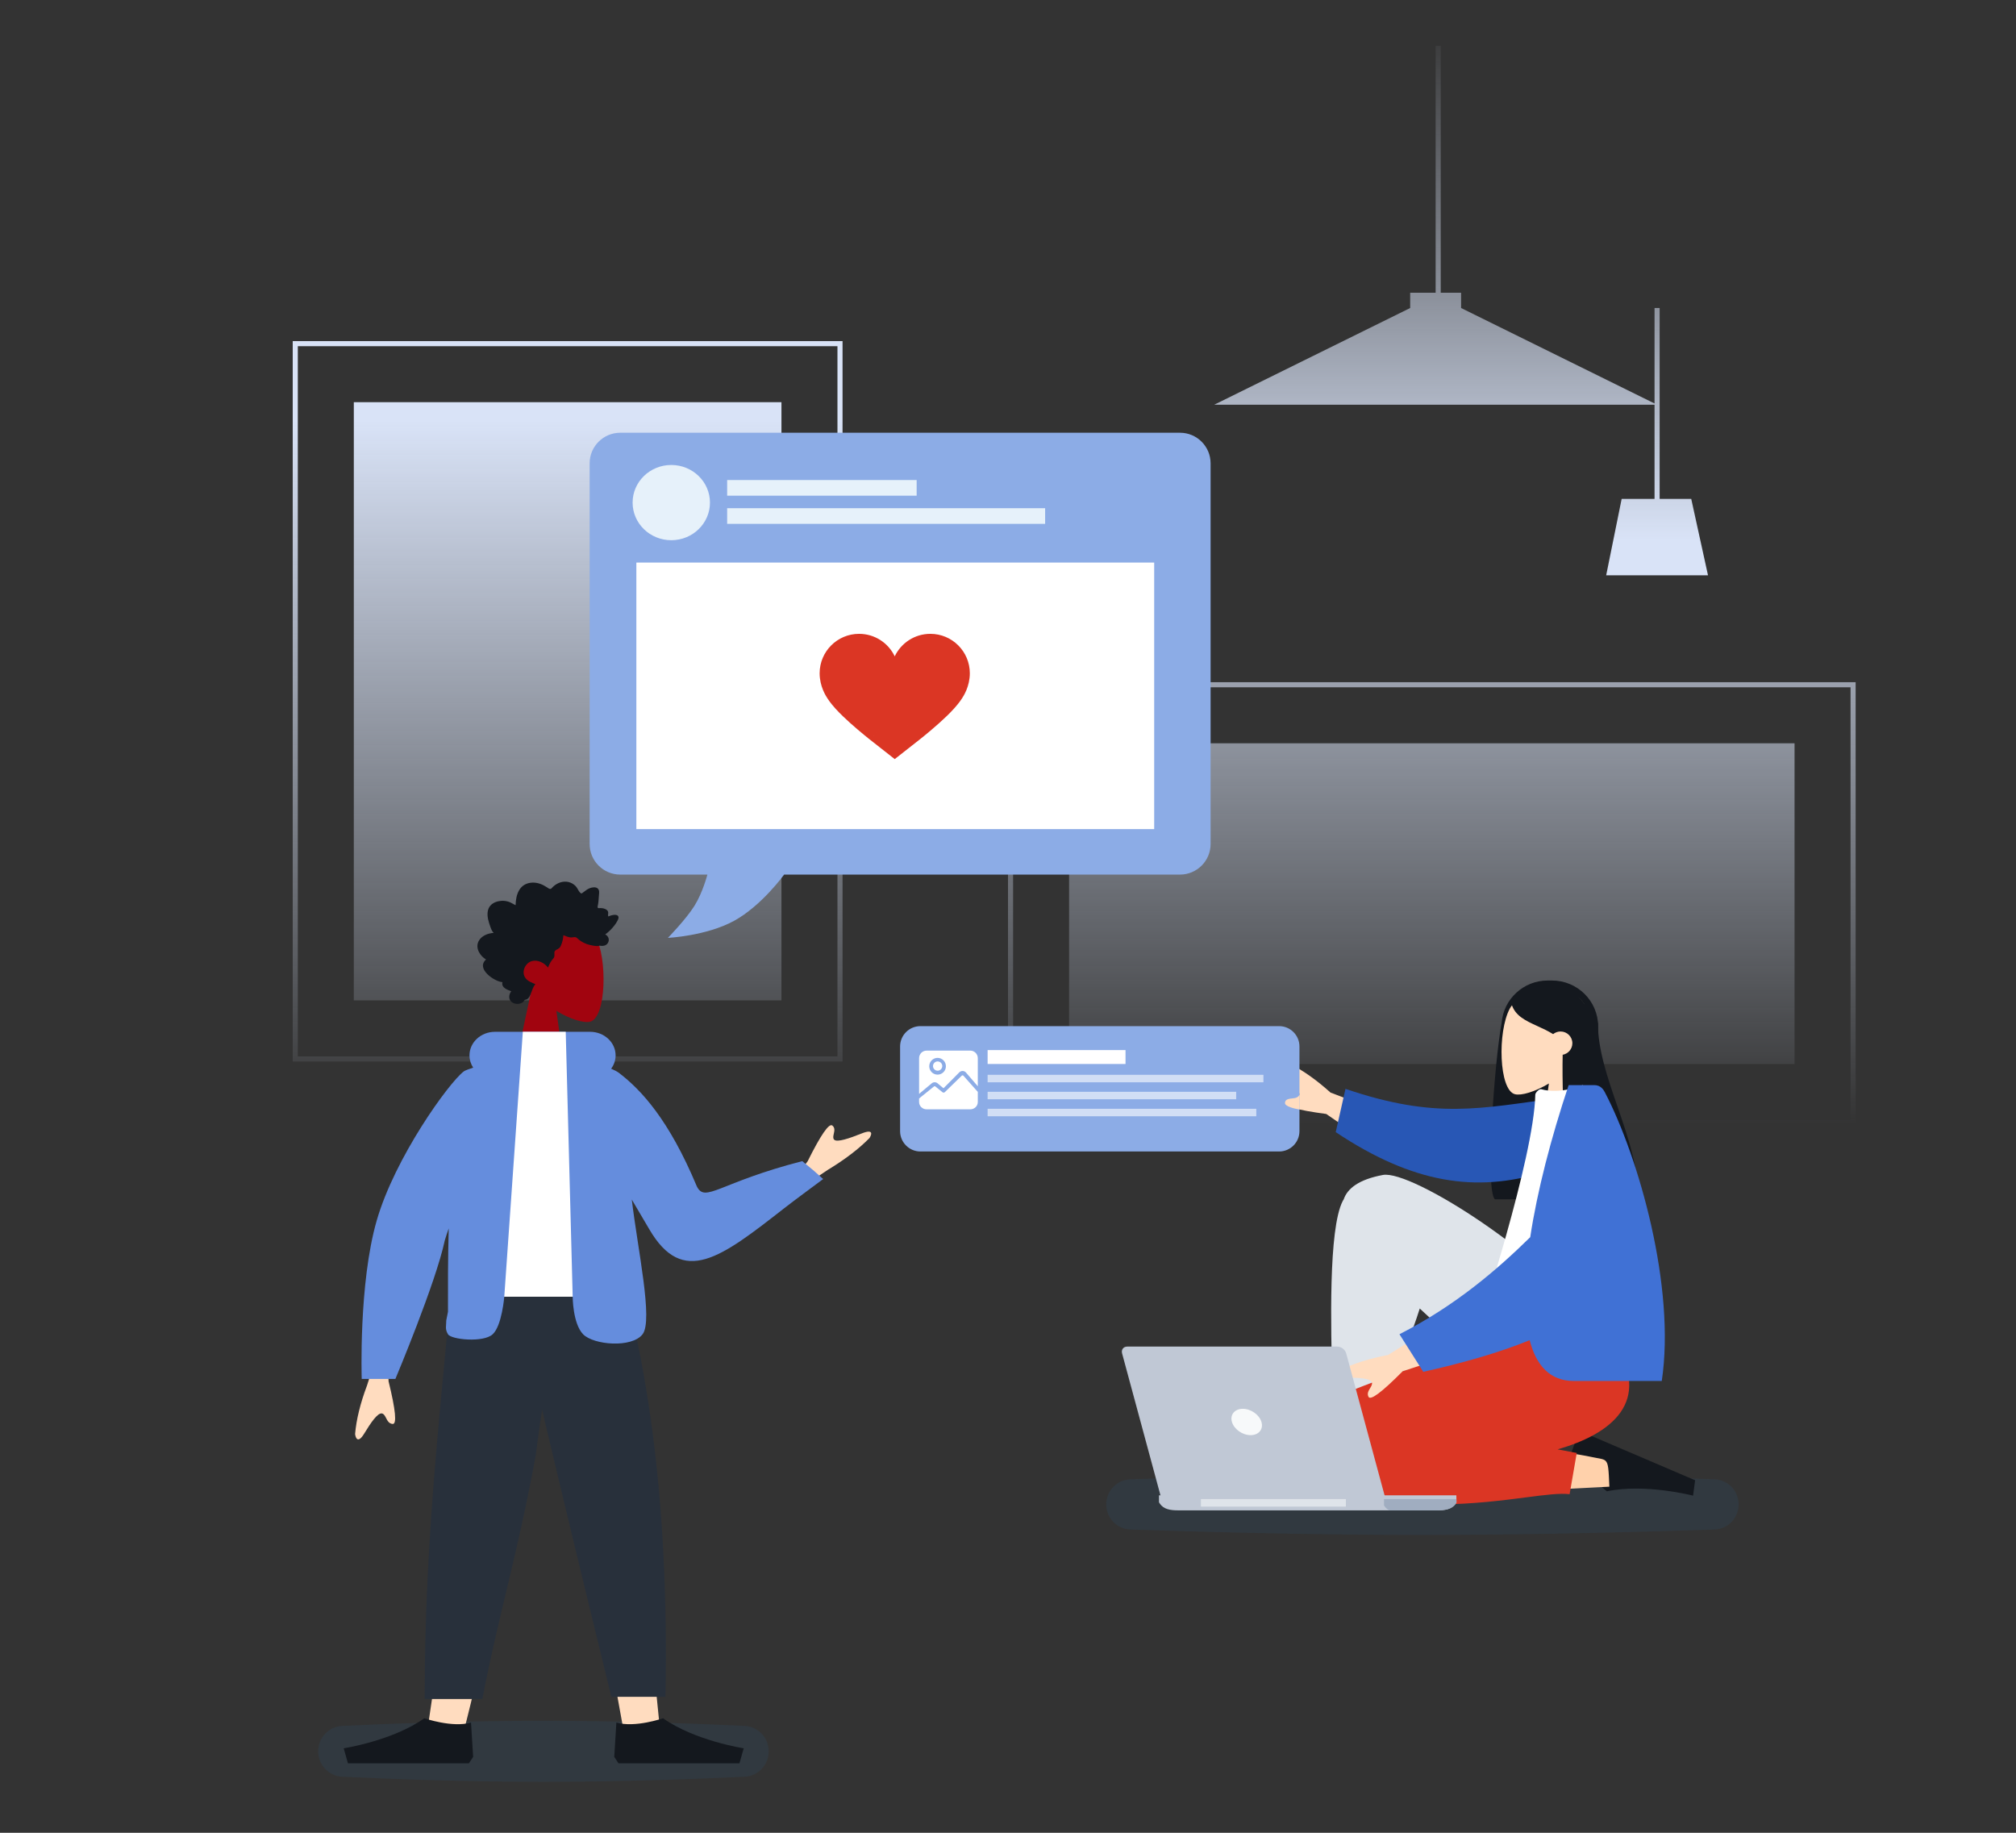 <svg width="792" height="720" viewBox="0 0 792 720" fill="none" xmlns="http://www.w3.org/2000/svg">
<rect x="0" y="0" width="792" height="720" fill="#333333" stroke="none"/>
<path fill-rule="evenodd" clip-rule="evenodd" d="M115 134H331V417H115V134ZM117 136V415H329V136H117ZM307 158H139V393H307V158ZM729 268H396V442H729V268ZM398 440V270H727V440H398ZM705 292H420V418H705V292Z" fill="url(#paint0_linear)"/>
<path fill-rule="evenodd" clip-rule="evenodd" d="M566 18H564V115H554V121L477 159H554H574H650V196H637.076L631 226H671L664.418 196H652V121H650V158.507L574 121V115H566V18Z" fill="url(#paint1_linear)"/>
<path fill-rule="evenodd" clip-rule="evenodd" d="M125 688C125 682.66 129.17 678.255 134.505 678.005C149.875 677.283 181.687 676 213.5 676C245.313 676 277.125 677.283 292.495 678.005C297.83 678.255 302 682.66 302 688C302 693.34 297.83 697.745 292.495 697.995C277.125 698.717 245.313 700 213.5 700C181.687 700 149.875 698.717 134.505 697.995C129.17 697.745 125 693.34 125 688Z" fill="#2282D6" fill-opacity="0.08"/>
<path fill-rule="evenodd" clip-rule="evenodd" d="M434.589 591C434.589 585.683 438.752 581.32 444.065 581.136C463.768 580.453 511.288 579 558.809 579C606.329 579 653.85 580.453 673.553 581.136C678.866 581.32 683.029 585.683 683.029 591C683.029 596.317 678.866 600.68 673.553 600.864C653.85 601.547 606.329 603 558.809 603C511.288 603 463.768 601.547 444.065 600.864C438.752 600.68 434.589 596.317 434.589 591Z" fill="#2282D6" fill-opacity="0.08"/>
<path fill-rule="evenodd" clip-rule="evenodd" d="M609.705 385.191C619.719 385.191 627.837 393.263 627.837 403.22V420.829C627.837 430.786 619.719 438.857 609.705 438.857H608.019C607.688 438.857 607.359 438.848 607.032 438.831C609.873 449.478 612.344 460.267 611.715 471.14H587.258C583.453 467.444 587.064 417.178 589.951 401.698C590.728 392.453 598.52 385.191 608.019 385.191H609.705Z" fill="#14181E"/>
<path fill-rule="evenodd" clip-rule="evenodd" d="M608.494 425.645C603.033 428.918 597.668 430.499 595.149 429.854C588.833 428.235 588.252 405.261 593.139 396.204C598.026 387.147 623.149 383.199 624.415 401.144C624.855 407.372 622.225 412.93 618.339 417.466L625.307 449.757H605.067L608.494 425.645Z" fill="#FFDCBF"/>
<path fill-rule="evenodd" clip-rule="evenodd" d="M627.093 401.249C626.506 400.671 625.937 400.112 625.373 399.612L625.4 398.96C625.4 398.96 619.048 386.029 609.282 386.029C599.525 386.029 596.439 390.539 593.816 394.373L593.809 394.384C595.181 399.064 599.316 400.958 603.992 403.1C606.005 404.022 608.119 404.99 610.155 406.246C610.953 405.601 611.97 405.215 613.078 405.215C615.64 405.215 617.716 407.28 617.716 409.827C617.716 412.092 616.074 413.976 613.908 414.365C613.446 434.295 615.768 469.276 618.981 472.398H643.438C644.156 459.994 639.759 447.237 635.437 434.7C631.557 423.444 627.738 412.365 627.738 401.88C627.52 401.668 627.305 401.457 627.093 401.249L627.093 401.249Z" fill="#14181E"/>
<path fill-rule="evenodd" clip-rule="evenodd" d="M619.572 564.431L615.011 577.085C622.613 578.008 631.261 585.857 631.261 585.857C646.243 582.678 665.142 587.563 665.142 587.563L665.936 581.513L638.256 569.68L622.109 562.777L619.572 564.431Z" fill="#14181E"/>
<path fill-rule="evenodd" clip-rule="evenodd" d="M547.702 519.868C545.766 531.065 540.239 552.487 532.072 577.285L521.541 575.422C524.547 520.061 528.056 483.245 531.12 471.825C533.144 464.28 554.517 462.837 553.656 477.673C553.295 483.895 551.016 500.696 547.702 519.868ZM562.737 564.778C579.824 565.447 614.977 570.172 625.4 572.397C628.213 572.998 629.776 573.031 630.685 573.818C631.893 574.863 631.948 577.239 632.254 584.041C631.345 584.067 627.74 584.259 622.348 584.547C605.036 585.472 569.302 587.38 545.226 587.906C532.548 588.184 535.348 564.021 548.612 564.334C553.075 564.439 557.827 564.586 562.737 564.778Z" fill="#FFD1AB"/>
<path fill-rule="evenodd" clip-rule="evenodd" d="M625.882 520.27C636.09 535.644 637.267 546.683 637.267 546.683L614.918 556.327L595.1 560.95L575.282 530.332L557.764 514.039C556.179 519.094 554.318 524.034 552.462 528.959C548.504 539.463 544.572 549.898 543.411 561.218L523.493 561.489C523.823 559.957 523.652 553.317 523.42 544.239C522.833 521.349 521.848 482.956 527.483 471.841C527.599 471.613 527.732 471.389 527.881 471.17C529.331 466.9 533.802 463.348 543.275 461.579C554.601 459.463 608.483 494.065 625.882 520.27Z" fill="#DFE4EA"/>
<path fill-rule="evenodd" clip-rule="evenodd" d="M517.954 585.501C516.773 585.377 515.836 585.159 515.179 584.835C506.927 580.778 501.632 558.402 515.676 552.399C535.944 543.736 606.063 517.754 618.292 517.754C630.52 517.754 633.893 526.978 633.893 526.978C649.631 550.805 632.675 563.433 611.925 569.376L619.436 570.792L616.632 586.989C612.815 586.514 607.034 587.263 599.494 588.24C581.49 590.573 553.452 594.205 518.158 585.581C518.084 585.562 518.016 585.536 517.954 585.501Z" fill="#DB3624"/>
<path fill-rule="evenodd" clip-rule="evenodd" d="M522.696 429.205L553.872 441.063L544.741 453.944L521.024 437.619C509.505 436.084 504.122 434.547 504.875 433.01C505.51 431.714 506.805 431.58 507.997 431.457C508.926 431.361 509.792 431.272 510.237 430.644C511.253 429.211 508.366 425.073 505.458 421.263C502.55 417.452 505.1 417.472 506.612 417.872C511.727 420.387 517.088 424.165 522.696 429.205ZM545.295 532.296L573.571 514.685L578.421 529.707L551.046 538.699C542.883 546.923 538.411 550.272 537.63 548.746C536.971 547.46 537.643 546.351 538.261 545.33C538.743 544.535 539.192 543.792 538.956 543.06C538.416 541.389 533.357 541.186 528.548 541.198C523.739 541.21 525.289 539.196 526.519 538.236C531.616 535.691 537.875 533.711 545.295 532.296Z" fill="#FFDCBF"/>
<path fill-rule="evenodd" clip-rule="evenodd" d="M612.311 431.311C581.588 435.385 564.202 439.862 528.583 427.756L524.751 444.759C555.144 465 579.779 468.503 605.909 460.66C612.467 458.691 616.502 452.58 615.608 444.759L612.311 431.311Z" fill="#2857B5"/>
<path fill-rule="evenodd" clip-rule="evenodd" d="M645.546 521.871H580.609C580.609 521.871 602.673 454.964 603.151 430.029C603.168 429.181 604.742 427.688 605.438 427.884C613.078 430.029 621.788 426.279 621.788 426.279C637.182 450.897 642.506 481.207 645.546 521.871Z" fill="white"/>
<path fill-rule="evenodd" clip-rule="evenodd" d="M618.216 542.504H652.84C658.339 505.758 643.887 454.809 630.488 429.111C629.976 428.129 628.887 426.279 626.321 426.279H616.26C609.305 447.103 603.909 467.899 601.158 486.023C588.532 498.426 572.074 512.789 549.789 524.145L559.148 538.917C573.962 535.606 588.251 531.646 600.937 526.492C603.521 536.53 609.019 542.504 618.216 542.504Z" fill="#4071D5"/>
<path fill-rule="evenodd" clip-rule="evenodd" d="M353.607 444.358C353.607 448.776 357.189 452.358 361.607 452.358H502.5C506.919 452.358 510.5 448.776 510.5 444.358V411.107C510.5 406.689 506.919 403.107 502.5 403.107H361.607C357.189 403.107 353.607 406.689 353.607 411.107V444.358Z" fill="#8CACE6"/>
<path fill-rule="evenodd" clip-rule="evenodd" d="M364.019 412.729H381.189C382.814 412.729 384.136 414.057 384.136 415.69V426.734L379.537 421.389C379.217 420.997 378.745 420.758 378.241 420.732C377.733 420.706 377.236 420.898 376.876 421.26L370.66 427.517L368.336 425.578C367.663 425.017 366.692 425.022 366.025 425.589L361.072 429.723V415.69C361.072 414.057 362.394 412.729 364.019 412.729ZM378.49 422.597L378.495 422.603L378.504 422.613L384.136 428.943V432.929C384.136 434.508 382.814 435.792 381.189 435.792H364.019C362.394 435.792 361.072 434.508 361.072 432.929V431.529L366.896 426.83L366.902 426.825C367.065 426.691 367.303 426.689 367.468 426.822L370.268 429.082C370.538 429.299 370.935 429.282 371.183 429.04L377.838 422.565C377.958 422.448 378.098 422.436 378.171 422.44C378.244 422.444 378.383 422.469 378.49 422.597ZM368.333 422.164C366.526 422.164 365.057 420.687 365.057 418.872C365.057 417.057 366.527 415.58 368.333 415.58C370.139 415.58 371.608 417.057 371.608 418.872C371.608 420.687 370.139 422.164 368.333 422.164ZM366.535 418.798C366.535 417.794 367.352 416.977 368.356 416.977C369.36 416.977 370.176 417.794 370.176 418.798C370.176 419.802 369.36 420.619 368.356 420.619C367.352 420.619 366.535 419.802 366.535 418.798Z" fill="white"/>
<path fill-rule="evenodd" clip-rule="evenodd" d="M387.992 417.98H442.17V412.518H387.992V417.98Z" fill="white"/>
<path fill-rule="evenodd" clip-rule="evenodd" d="M387.992 425.179H496.347V422.229H387.992V425.179ZM485.65 431.837H387.992V428.905H485.649L485.65 431.837ZM493.544 438.519H387.992V435.581H493.544V438.519Z" fill="white" fill-opacity="0.6" style="mix-blend-mode:screen"/>
<path d="M508.503 431.396C509.88 431.184 510.503 430.355 510.503 429.975V435.851C508.594 435.57 504.744 434.661 504.81 433.284C504.893 431.561 506.781 431.661 508.503 431.396Z" fill="#FFDCBF"/>
<path fill-rule="evenodd" clip-rule="evenodd" d="M572.134 590.151L572.187 590.062L572.134 587.43H455.311V590.151L455.612 590.642C457.116 592.932 459.806 593.34 462.888 593.34H564.554C567.64 593.34 570.332 592.932 571.833 590.642L572.134 590.151Z" fill="#C0C8D5"/>
<path fill-rule="evenodd" clip-rule="evenodd" d="M543.717 591.3V591.381L544.02 591.829C544.504 592.493 545.114 592.983 545.814 593.341H564.487C567.596 593.341 570.319 592.97 571.835 590.888L572.138 590.439L572.187 590.362L572.157 588.908H543.717V591.3Z" fill="#A0ADC0"/>
<path fill-rule="evenodd" clip-rule="evenodd" d="M528.732 591.863H471.793V588.908H528.732V591.863Z" fill="#DFE4EA"/>
<path fill-rule="evenodd" clip-rule="evenodd" d="M544.12 588.103L528.871 531.691C528.466 530.204 526.908 529 525.385 529H442.853C441.332 529 440.424 530.204 440.826 531.691L456.077 588.103H544.12Z" fill="#C0C8D5"/>
<path fill-rule="evenodd" clip-rule="evenodd" d="M495.569 558.617C496.413 561.475 494.506 563.79 491.306 563.79C488.105 563.79 484.824 561.475 483.98 558.617C483.139 555.76 485.049 553.447 488.249 553.447C491.45 553.447 494.727 555.76 495.569 558.617Z" fill="#F7F9FA"/>
<path fill-rule="evenodd" clip-rule="evenodd" d="M218.582 397.12C224.021 400.409 229.366 401.998 231.875 401.349C238.166 399.723 238.744 376.634 233.876 367.531C229.009 358.429 203.985 354.462 202.724 372.496C202.286 378.756 204.906 384.342 208.776 388.9L201.836 421.353H221.996L218.582 397.12Z" fill="#A1040F"/>
<path d="M193.934 366.492C193.282 365.845 192.927 364.921 192.62 364.043C192.301 363.132 191.991 362.211 191.779 361.262C191.356 359.367 191.352 357.187 192.7 355.715C193.78 354.535 195.402 354.006 196.899 353.891C197.897 353.814 198.921 353.954 199.877 354.269C200.825 354.582 201.643 355.205 202.562 355.592C202.598 353.55 202.946 351.412 203.979 349.668C204.973 347.99 206.558 347.048 208.363 346.799C210.215 346.544 212.044 346.979 213.703 347.878C214.118 348.104 214.529 348.34 214.923 348.607C215.252 348.831 215.595 349.1 215.982 349.191C216.406 349.291 216.62 349.05 216.894 348.741L216.907 348.727C217.235 348.357 217.605 348.031 217.997 347.742C219.729 346.465 222.001 345.94 224.008 346.706C224.932 347.058 225.831 347.657 226.458 348.483C227.017 349.219 227.416 350.386 228.188 350.898C228.515 351.116 228.746 350.828 229.045 350.614C229.492 350.294 229.919 349.941 230.373 349.63C231.009 349.192 231.699 348.865 232.437 348.693C233.517 348.443 235.01 348.501 235.319 349.921C235.435 350.455 235.346 351.025 235.309 351.562C235.258 352.3 235.204 353.038 235.14 353.774C235.092 354.334 235.03 354.874 234.925 355.424C234.869 355.716 234.693 356.262 234.818 356.555C234.975 356.922 235.697 356.714 236.005 356.726C236.614 356.752 237.226 356.859 237.789 357.12C238.226 357.322 238.685 357.62 238.869 358.122C238.982 358.43 238.952 358.747 238.899 359.064C238.835 359.445 238.908 359.647 238.956 360.031C239.774 359.627 242.609 358.729 242.966 360.2C243.085 360.69 242.814 361.243 242.608 361.656C242.246 362.381 241.772 363.043 241.287 363.674C240.275 364.992 239.067 366.128 237.767 367.1C239.29 367.779 239.687 369.782 238.369 370.976C237.787 371.503 237.004 371.62 236.27 371.586C236.001 371.574 235.614 371.47 235.402 371.517C235.288 371.543 235.167 371.639 235.009 371.65C233.973 371.721 232.803 371.471 231.79 371.24C229.985 370.829 228.276 369.971 226.881 368.665C226.523 368.329 226.227 368.137 225.745 368.141C225.323 368.146 224.909 368.262 224.487 368.273C223.371 368.301 222.364 367.754 221.328 367.389C221.264 368.794 220.866 370.341 220.293 371.605C219.826 372.635 219.475 372.474 219.055 372.895C218.635 373.036 217.795 373.485 217.795 374.159C217.795 375.002 217.982 375.848 217.413 376.472C216.476 377.499 215.779 378.772 215.296 380.113C213.843 378.213 211.274 376.961 208.999 377.544C206.485 378.189 204.714 381.6 206.322 384.053C207.255 385.476 208.941 386.026 210.344 386.638C209.249 387.779 208.985 389.464 208.326 390.884C208.001 391.585 207.545 392.376 206.819 392.62C206.55 392.711 206.235 392.718 206.023 392.938C205.761 393.21 205.698 393.514 205.363 393.748C204.024 394.682 201.934 394.61 200.748 393.392C199.675 392.29 199.954 390.547 200.85 389.43C199.424 388.833 196.825 388.066 197.392 385.837C194.302 385.631 186.799 380.603 190.946 376.929C188.67 375.638 186.579 372.484 188.041 369.704C189.167 367.563 191.785 366.606 193.934 366.492Z" fill="#14181E"/>
<path fill-rule="evenodd" clip-rule="evenodd" d="M230.086 597.673L199.316 491.299H240.384L259.084 677.541H244.558L230.086 597.673ZM197.389 601.294C195.527 615.756 192.036 642.871 181.256 683.779L168.498 675.66C175.16 632.304 174.72 608.067 174.481 594.892C174.385 589.558 174.321 586.037 174.775 583.795L199.472 589.265C198.756 590.681 198.244 594.654 197.389 601.294Z" fill="#FFDCBF"/>
<path fill-rule="evenodd" clip-rule="evenodd" d="M198.655 491.299C206.659 527.903 220.502 586.331 240.184 666.585H261.431C263 584.212 252.964 529.997 241.404 491.299H198.655Z" fill="#28303B"/>
<path fill-rule="evenodd" clip-rule="evenodd" d="M178.593 491.346C173.553 550.86 166.833 601.618 166.833 667.447H189.501C195.683 635.046 202.958 612.362 210.45 571.836C213.166 549.745 219.246 515.003 224.587 491.346L178.593 491.346Z" fill="#28303B"/>
<path fill-rule="evenodd" clip-rule="evenodd" d="M185.876 690.181L185.042 676.697C177.721 678.845 166.702 675.012 166.702 675.012C154.251 683.86 135.024 686.81 135.024 686.81L136.692 692.709H166.702H184.209L185.876 690.181Z" fill="#14181E"/>
<path fill-rule="evenodd" clip-rule="evenodd" d="M241.315 690.181L242.149 676.697C249.47 678.845 260.489 675.012 260.489 675.012C272.941 683.86 292.167 686.81 292.167 686.81L290.5 692.709H260.489H242.983L241.315 690.181Z" fill="#14181E"/>
<path fill-rule="evenodd" clip-rule="evenodd" d="M325.168 459.605L321.269 462.215L315.857 458.105L317.279 456.22C322.455 445.812 325.693 441.126 326.992 442.162C328.088 443.036 327.812 444.272 327.559 445.41C327.361 446.297 327.177 447.125 327.664 447.676C328.777 448.934 333.828 447.141 338.558 445.256C343.289 443.371 342.463 445.745 341.585 447.068C337.453 451.292 331.98 455.47 325.168 459.605ZM144.205 544.222L145.563 539.98L152.542 540.379L152.662 542.685C155.432 553.962 155.962 559.533 154.254 559.397C152.813 559.282 152.217 558.128 151.667 557.064C151.239 556.236 150.839 555.462 150.092 555.279C148.384 554.861 145.578 559.066 143.086 563.17C140.593 567.274 139.682 564.895 139.503 563.342C139.983 557.662 141.55 551.288 144.205 544.222Z" fill="#FFDCBF"/>
<path d="M231.819 405.34C237.355 405.34 241.842 409.49 241.842 414.61C241.842 416.551 241.197 418.353 240.094 419.842C241.361 420.38 242.446 420.932 243.143 421.464C251.963 428.206 262.8 439.891 273.734 466.016C277.047 472.758 282.38 464.573 315.183 456.146C316.243 457.017 317.393 458 317.927 458.431C319.459 459.67 319.667 459.839 323.384 463.182C318.752 466.651 312.152 471.476 308.083 474.652C283.341 493.97 268.358 505.668 255.055 482.87C252.78 478.973 250.477 475.072 248.202 471.233C250.5 490.687 256.669 518.686 252.435 524.164C248.202 529.641 233.186 528.377 229.086 524.164C224.986 519.95 224.986 509.416 224.986 509.416H198.106C198.106 509.416 197.194 520.793 193.55 524.164C189.905 527.535 177.261 526.271 175.995 524.164C174.73 522.057 175.33 520.876 175.326 518.686L175.995 515.315C175.977 505.028 175.947 495.072 176.285 482.572C175.733 484.144 175.212 485.726 174.73 487.316C171.258 503.833 155.333 541.703 155.333 541.703H142.103C142.103 541.703 140.85 504.28 147.99 479.499C155.13 454.719 176.33 425.355 182.16 420.93C182.921 420.352 184.631 419.896 185.891 419.419C184.969 418.017 184.438 416.371 184.438 414.61C184.438 409.49 188.925 405.34 194.461 405.34H231.819Z" fill="#658DDD"/>
<path d="M224.985 509.416L222.252 405.34H205.395L198.105 509.416H224.985Z" fill="white"/>
<path fill-rule="evenodd" clip-rule="evenodd" d="M231.644 182.029C231.644 175.385 237.029 170 243.672 170H463.564C470.207 170 475.593 175.385 475.593 182.029V331.548C475.593 338.191 470.207 343.577 463.564 343.577H308.05C308.05 343.577 299.216 355.847 288.327 361.777C277.439 367.706 262.393 368.441 262.393 368.441C262.393 368.441 269.529 361.124 272.828 355.836C276.126 350.547 277.9 343.577 277.9 343.577H243.672C237.029 343.577 231.644 338.191 231.644 331.548V182.029Z" fill="#8CACE6"/>
<path fill-rule="evenodd" clip-rule="evenodd" d="M263.719 212.221C272.111 212.221 278.914 205.605 278.914 197.444C278.914 189.282 272.111 182.666 263.719 182.666C255.328 182.666 248.525 189.282 248.525 197.444C248.525 205.605 255.328 212.221 263.719 212.221ZM285.666 188.577H360.115V194.723H285.666V188.577ZM410.588 199.641H285.666V205.787H410.588V199.641Z" fill="#E6F1FA"/>
<path fill-rule="evenodd" clip-rule="evenodd" d="M250 221H453.432V325.71H250V221Z" fill="white"/>
<path fill-rule="evenodd" clip-rule="evenodd" d="M351.5 278.5C341.924 290.688 341.922 290.687 341.922 290.687L341.858 290.636L341.713 290.521C341.592 290.425 341.421 290.289 341.208 290.119C340.783 289.778 340.186 289.297 339.474 288.712C338.063 287.552 336.138 285.938 334.177 284.187C332.283 282.496 330.051 280.409 328.185 278.343C327.276 277.337 326.127 275.979 325.113 274.421C325.101 274.403 325.089 274.384 325.075 274.364C324.469 273.435 322 269.655 322 264.5C322 255.94 328.94 249 337.5 249C343.676 249 349.009 252.612 351.5 257.84C353.991 252.612 359.324 249 365.5 249C374.06 249 381 255.94 381 264.5C381 269.655 378.531 273.435 377.925 274.364C377.911 274.384 377.899 274.403 377.887 274.421C376.873 275.979 375.724 277.337 374.815 278.343C372.949 280.409 370.717 282.496 368.823 284.187C366.862 285.938 364.937 287.552 363.526 288.712C362.814 289.297 362.217 289.778 361.792 290.119C361.579 290.289 361.408 290.425 361.287 290.521L361.142 290.636L361.078 290.687C361.078 290.687 361.076 290.688 351.5 278.5ZM341.924 290.688L351.5 278.5L361.076 290.688L351.5 298.212L341.924 290.688Z" fill="#DB3624"/>
<defs>
<linearGradient id="paint0_linear" x1="759.108" y1="442" x2="759.108" y2="165.075" gradientUnits="userSpaceOnUse">
<stop stop-color="#D9E3F7" stop-opacity="0"/>
<stop offset="1" stop-color="#D9E3F7"/>
</linearGradient>
<linearGradient id="paint1_linear" x1="498.882" y1="6" x2="498.882" y2="212.201" gradientUnits="userSpaceOnUse">
<stop stop-color="#D9E3F7" stop-opacity="0"/>
<stop offset="1" stop-color="#D9E3F7"/>
</linearGradient>
</defs>
</svg>
